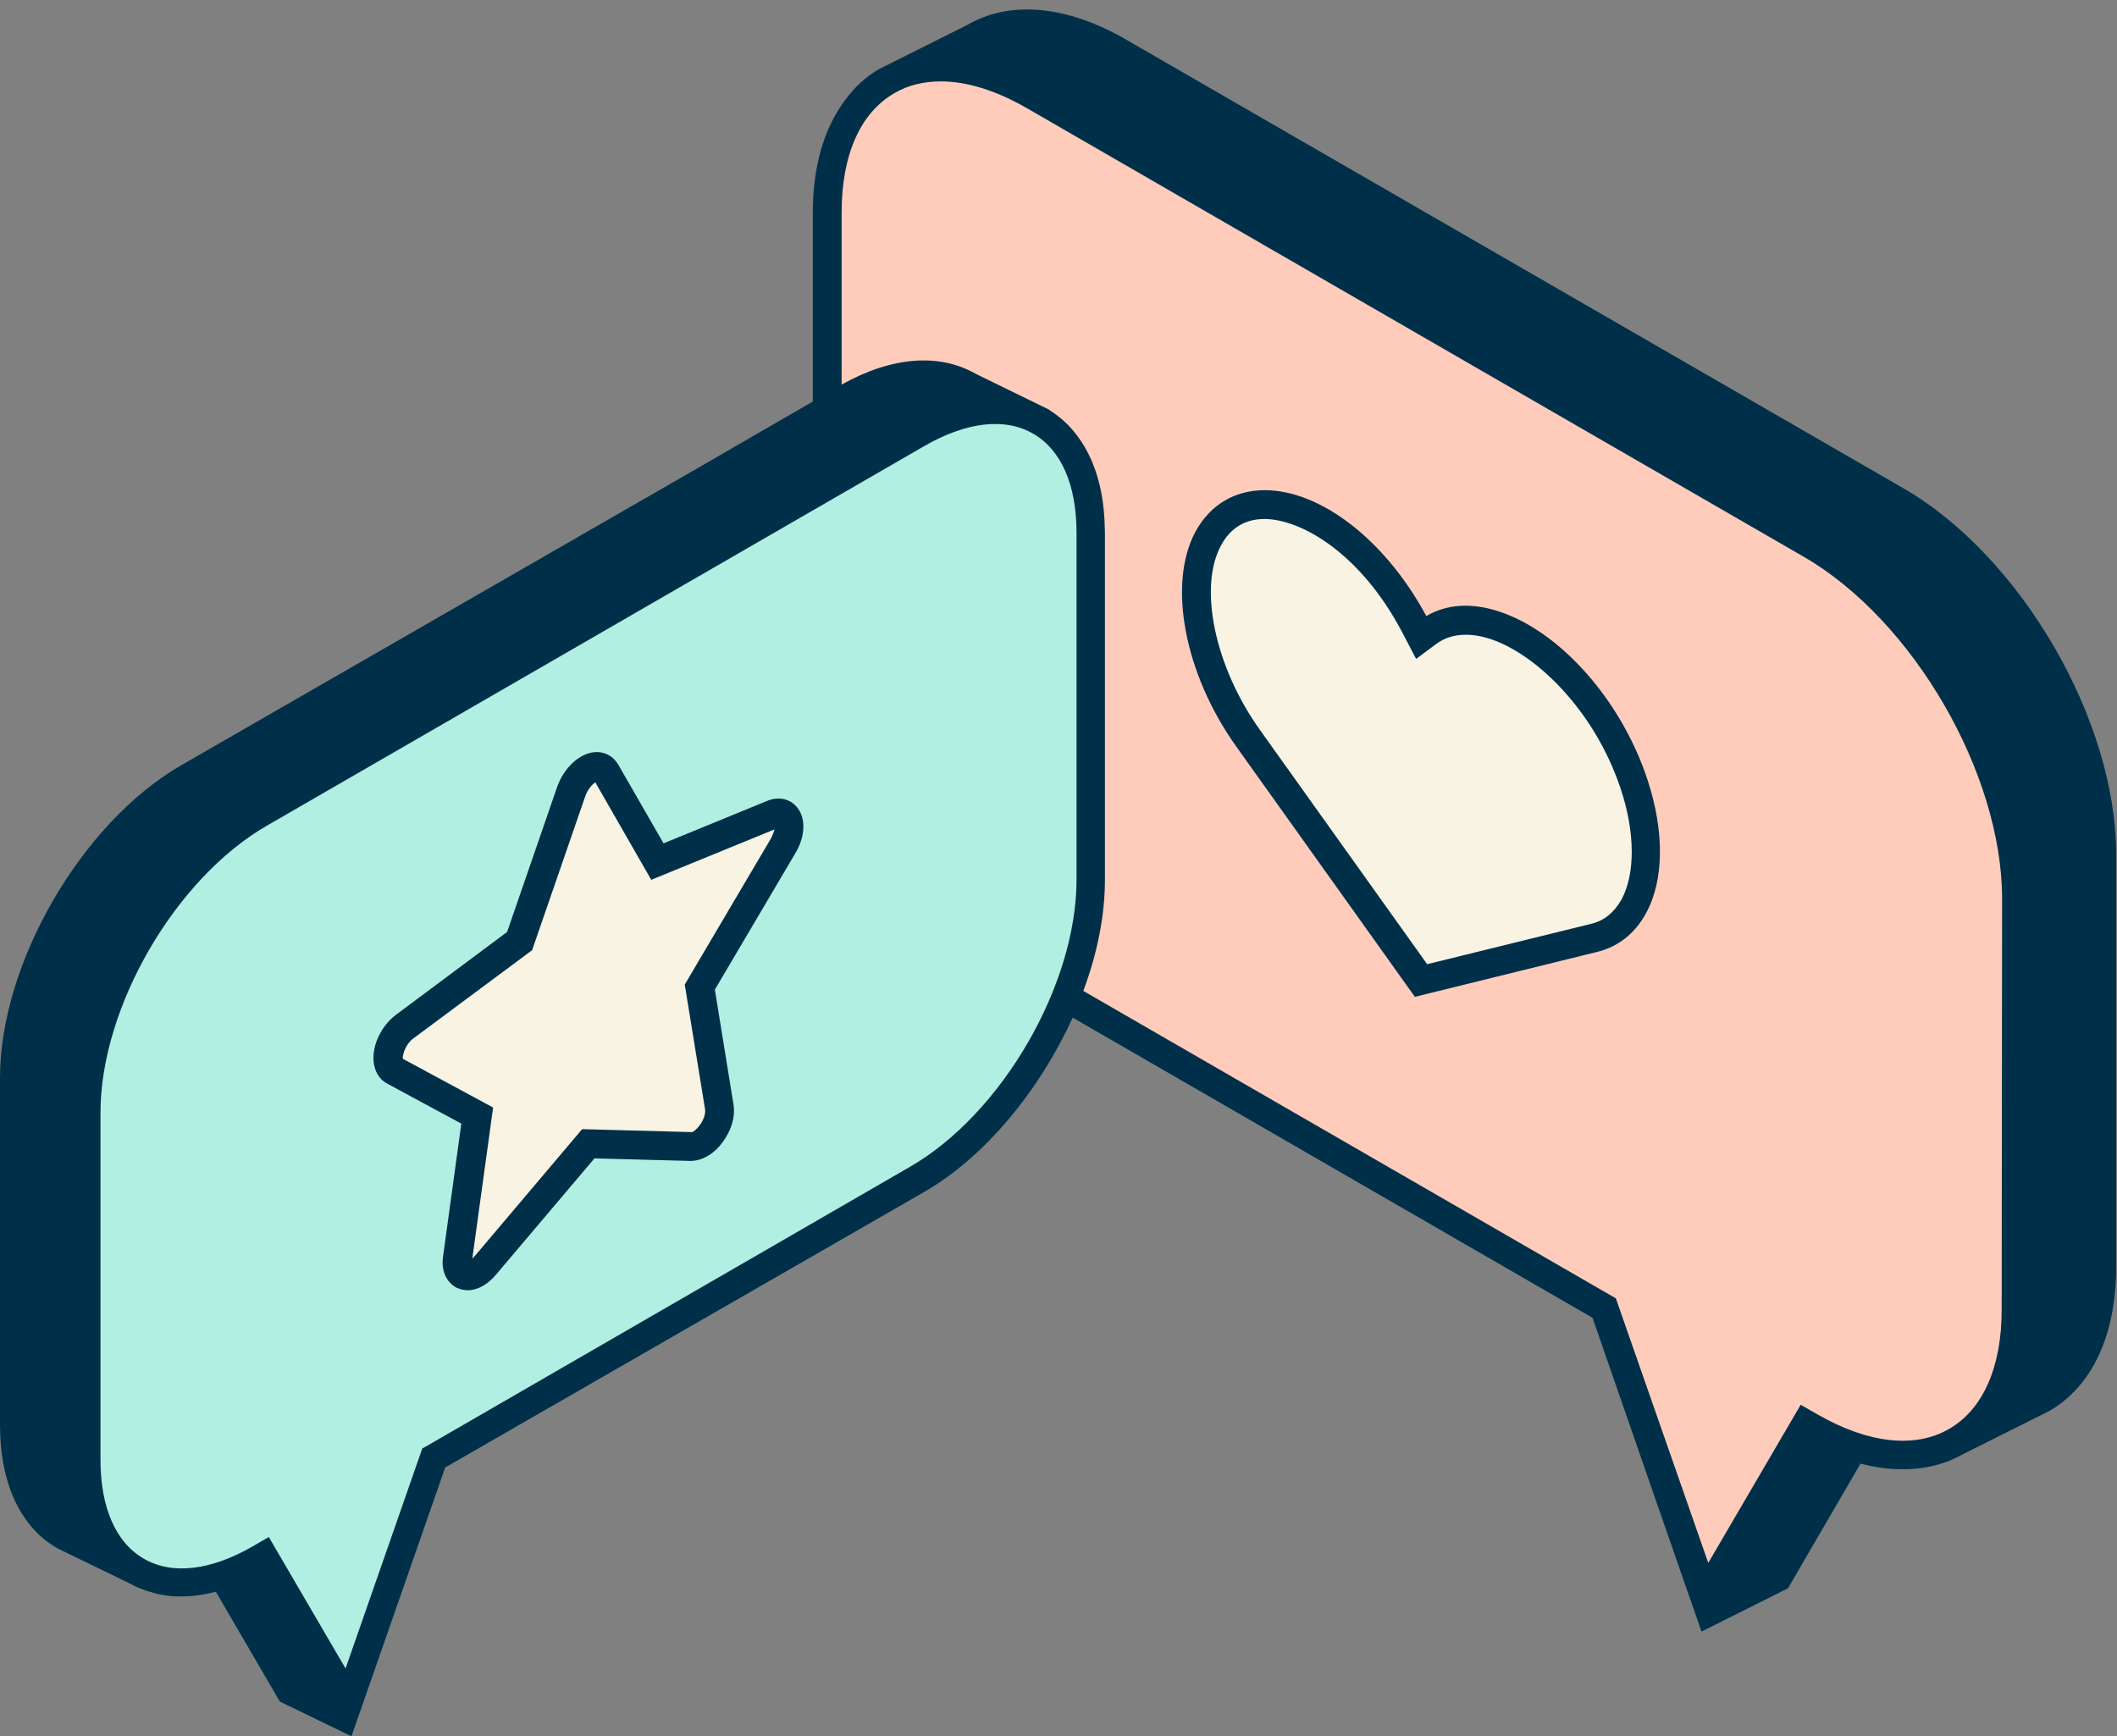 <?xml version="1.0" encoding="UTF-8" standalone="no"?><svg xmlns="http://www.w3.org/2000/svg" xmlns:xlink="http://www.w3.org/1999/xlink" fill="#000000" height="409.5" preserveAspectRatio="xMidYMid meet" version="1" viewBox="0.0 45.3 499.3 409.5" width="499.3" zoomAndPan="magnify"><rect x="0.0" y="45.3" width="499.3" height="409.5" fill="#808080" stroke="none"/><g id="change1_1"><path d="M475.5,257.3v96.9c0,30.7-21.7,43.1-48.5,27.6l-1-0.6L402.2,422l-23.8-68.2L243.6,276 c-26.9-15.5-48.6-53-48.6-83.7V95.4c0-30.7,21.7-43.1,48.5-27.6l183.4,105.9C453.7,189.1,475.5,226.6,475.5,257.3z" fill="#ffccbc"/></g><g id="change2_1"><path d="M61.3,237l154.9-89.5c22.7-13.1,41-2.6,41,23.3v81.9c0,26-18.4,57.6-41,70.7l-113.9,65.8 l-20.1,57.7l-20.1-34.5l-0.9,0.5c-22.7,13.1-41,2.6-41-23.3v-81.9C20.3,281.7,38.7,250.1,61.3,237z" fill="#b1efe3"/></g><g id="change3_1"><path d="M376,266.6l-35.5,8.7l-5.3,1.3l-5.3-7.4l-35.5-49.7c-11.5-16.2-15.5-36.1-9.4-47.2l0,0 c9.1-16.6,34.8-5.8,48.7,20.5l1.5,2.8l1.5-1.1c13.9-10.3,39.6,8.5,48.7,35.7l0,0C391.5,248.4,387.6,263.7,376,266.6z M134.7,232 l-12.1,35.2l-27.2,20.2c-3.7,2.8-5.2,8.9-2.5,10.3l19.6,10.6l-4.6,33.7c-0.6,4.6,3.3,5.6,6.6,1.7l24.3-28.7l24.3,0.6 c3.3,0.1,7.2-5.4,6.6-9.3l-4.6-28.3l19.6-33.3c2.7-4.6,1.2-9-2.5-7.4L155,248.5l-12.1-21.2C141.2,224.4,136.4,227.2,134.7,232z" fill="#f9f3e3"/></g><g id="change4_1"><path d="M449,160.5L265.7,54.7c-14.1-8.2-27.6-9.4-37.8-3.4l-20.4,10.2c-3.2,1.8-5.9,4.3-8.1,7.3 c-5,6.6-7.7,15.6-7.7,26.7l0,0V140l-26.8,15.5L42.7,225.8C19.2,239.4,0,272.5,0,299.5v81.9c0,13.7,4.8,24.1,13.6,29.1l16.9,8.2l0,0 l0,0l0,0c0.9,0.5,1.9,1,2.8,1.3c0.3,0.1,0.7,0.3,1,0.4c0.7,0.2,1.3,0.4,2,0.6c0.4,0.1,0.8,0.2,1.2,0.3c0.9,0.2,1.7,0.3,2.6,0.4 c0.7,0.1,1.4,0.1,2.1,0.1c0.3,0,0.6,0,0.8,0c2.5,0,5.2-0.4,7.9-1.1L66,446.6l16.9,8.2l0,0l22.1-63.4l113-65 c14.4-8.3,27.2-24,35-41.1l122.6,70.8l15.4,44.4l10.3,29.6l20.4-10.2l17.1-29.4c3.2,0.8,6.3,1.3,9.3,1.3c0.3,0,0.7,0,1,0 c0.8,0,1.6,0,2.4-0.1c1.1-0.1,2.1-0.2,3.1-0.4c0.5-0.1,0.9-0.2,1.4-0.3c0.8-0.2,1.6-0.4,2.4-0.7c0.4-0.1,0.8-0.3,1.2-0.4 c1.1-0.5,2.2-1,3.3-1.6l0,0l0,0l20.4-10.2c10.2-5.9,15.8-18,15.8-34v-96.9C499.3,215.4,476.7,176.5,449,160.5z M214.6,320.5 l-113.9,65.8l-1.1,0.6l-18.1,51.9l-18.1-31l-3.8,2.2c-9.9,5.7-19,6.8-25.7,2.9c-6.6-3.8-10.2-12.1-10.2-23.3v-81.9 c0-24.8,17.6-55.2,39.3-67.7l155-89.5c9.9-5.7,19-6.8,25.7-2.9c6.6,3.8,10.2,12.1,10.2,23.3v81.9C253.9,277.6,236.3,308,214.6,320.5 z M472.1,354.2c0,13.5-4.4,23.5-12.4,28.1c-8.1,4.7-19.1,3.4-31-3.4l-4-2.3l-21.8,37.3l-21.8-62.4L255.5,279 c3.3-8.8,5.1-17.8,5.1-26.2l0,0v-81.9l0,0c0-1-0.1-2-0.1-3c-0.6-11.8-5.1-20.8-12.7-25.7c-0.3-0.2-0.5-0.4-0.8-0.5l0,0l0,0 l-16.8-8.2c-8.7-5-19.9-4.1-31.7,2.5V95.4c0-13.5,4.4-23.5,12.4-28.1c3.2-1.9,6.9-2.8,11-2.8c6.1,0,12.9,2.1,20.1,6.2l183.4,105.9 c25.8,14.9,46.8,51.1,46.8,80.7L472.1,354.2L472.1,354.2z M353.2,189.4c-6.3-2-12.1-1.6-16.8,1.2c-9.5-17.7-24.7-29.6-38-29.7 c-7.2,0-12.9,3.4-16.4,9.7c-6.7,12.3-2.7,33.6,9.6,50.8l42.1,59l43-10.6c4.9-1.2,8.9-4.3,11.5-9.1c4.3-7.8,4.4-19.4,0.3-31.7 C382.3,210.3,367.8,194,353.2,189.4z M382.4,257.5c-1.7,3-4.1,5-7.2,5.7l-38.6,9.5l-39.4-55.2c-10.7-14.9-14.6-33.7-9.2-43.6 c2.2-4.1,5.7-6.2,10.2-6.2h0.1c8.9,0.1,22.8,8.4,32.4,26.7l3.3,6.3l4.7-3.5c4-3,9-2.4,12.5-1.3c10.6,3.3,24.7,16.5,31,35.3 C385.7,241.6,385.7,251.5,382.4,257.5z M180.9,234.2l-24.4,10l-10.7-18.6c-1.2-2-3.2-3.1-5.6-2.9c-3.6,0.3-7.2,3.7-8.8,8.2 l-11.8,34.2l-26.3,19.6c-3.3,2.5-5.5,7-5.2,10.8c0.2,2.4,1.3,4.3,3.1,5.3l17.6,9.5l-4.3,31.3c-0.6,4.1,1.4,6.6,3.4,7.5 c0.8,0.3,1.6,0.5,2.4,0.5c2.3,0,4.7-1.3,6.7-3.7l23.2-27.4l22.7,0.6c2.3,0,4.8-1.2,6.8-3.5s3.9-6,3.3-9.8l-4.4-27.1l19-32.2 c2.4-4,2.5-8.4,0.3-10.9C186.2,233.6,183.5,233.1,180.9,234.2z M181.8,243.1l-20.3,34.4l4.8,29.5c0.1,0.8-0.2,2.3-1.3,3.7 c-0.8,1.1-1.6,1.6-1.8,1.6l-25.9-0.7L112,341.5c-0.2,0.2-0.4,0.4-0.6,0.6l4.9-35.6L95,295c-0.1-1,0.7-3.5,2.5-4.8l28-20.8l12.5-36.2 c0.6-1.8,1.7-2.9,2.4-3.4l13.2,23l29.1-11.9C182.5,241.4,182.3,242.2,181.8,243.1z" fill="#003049"/></g></svg>
